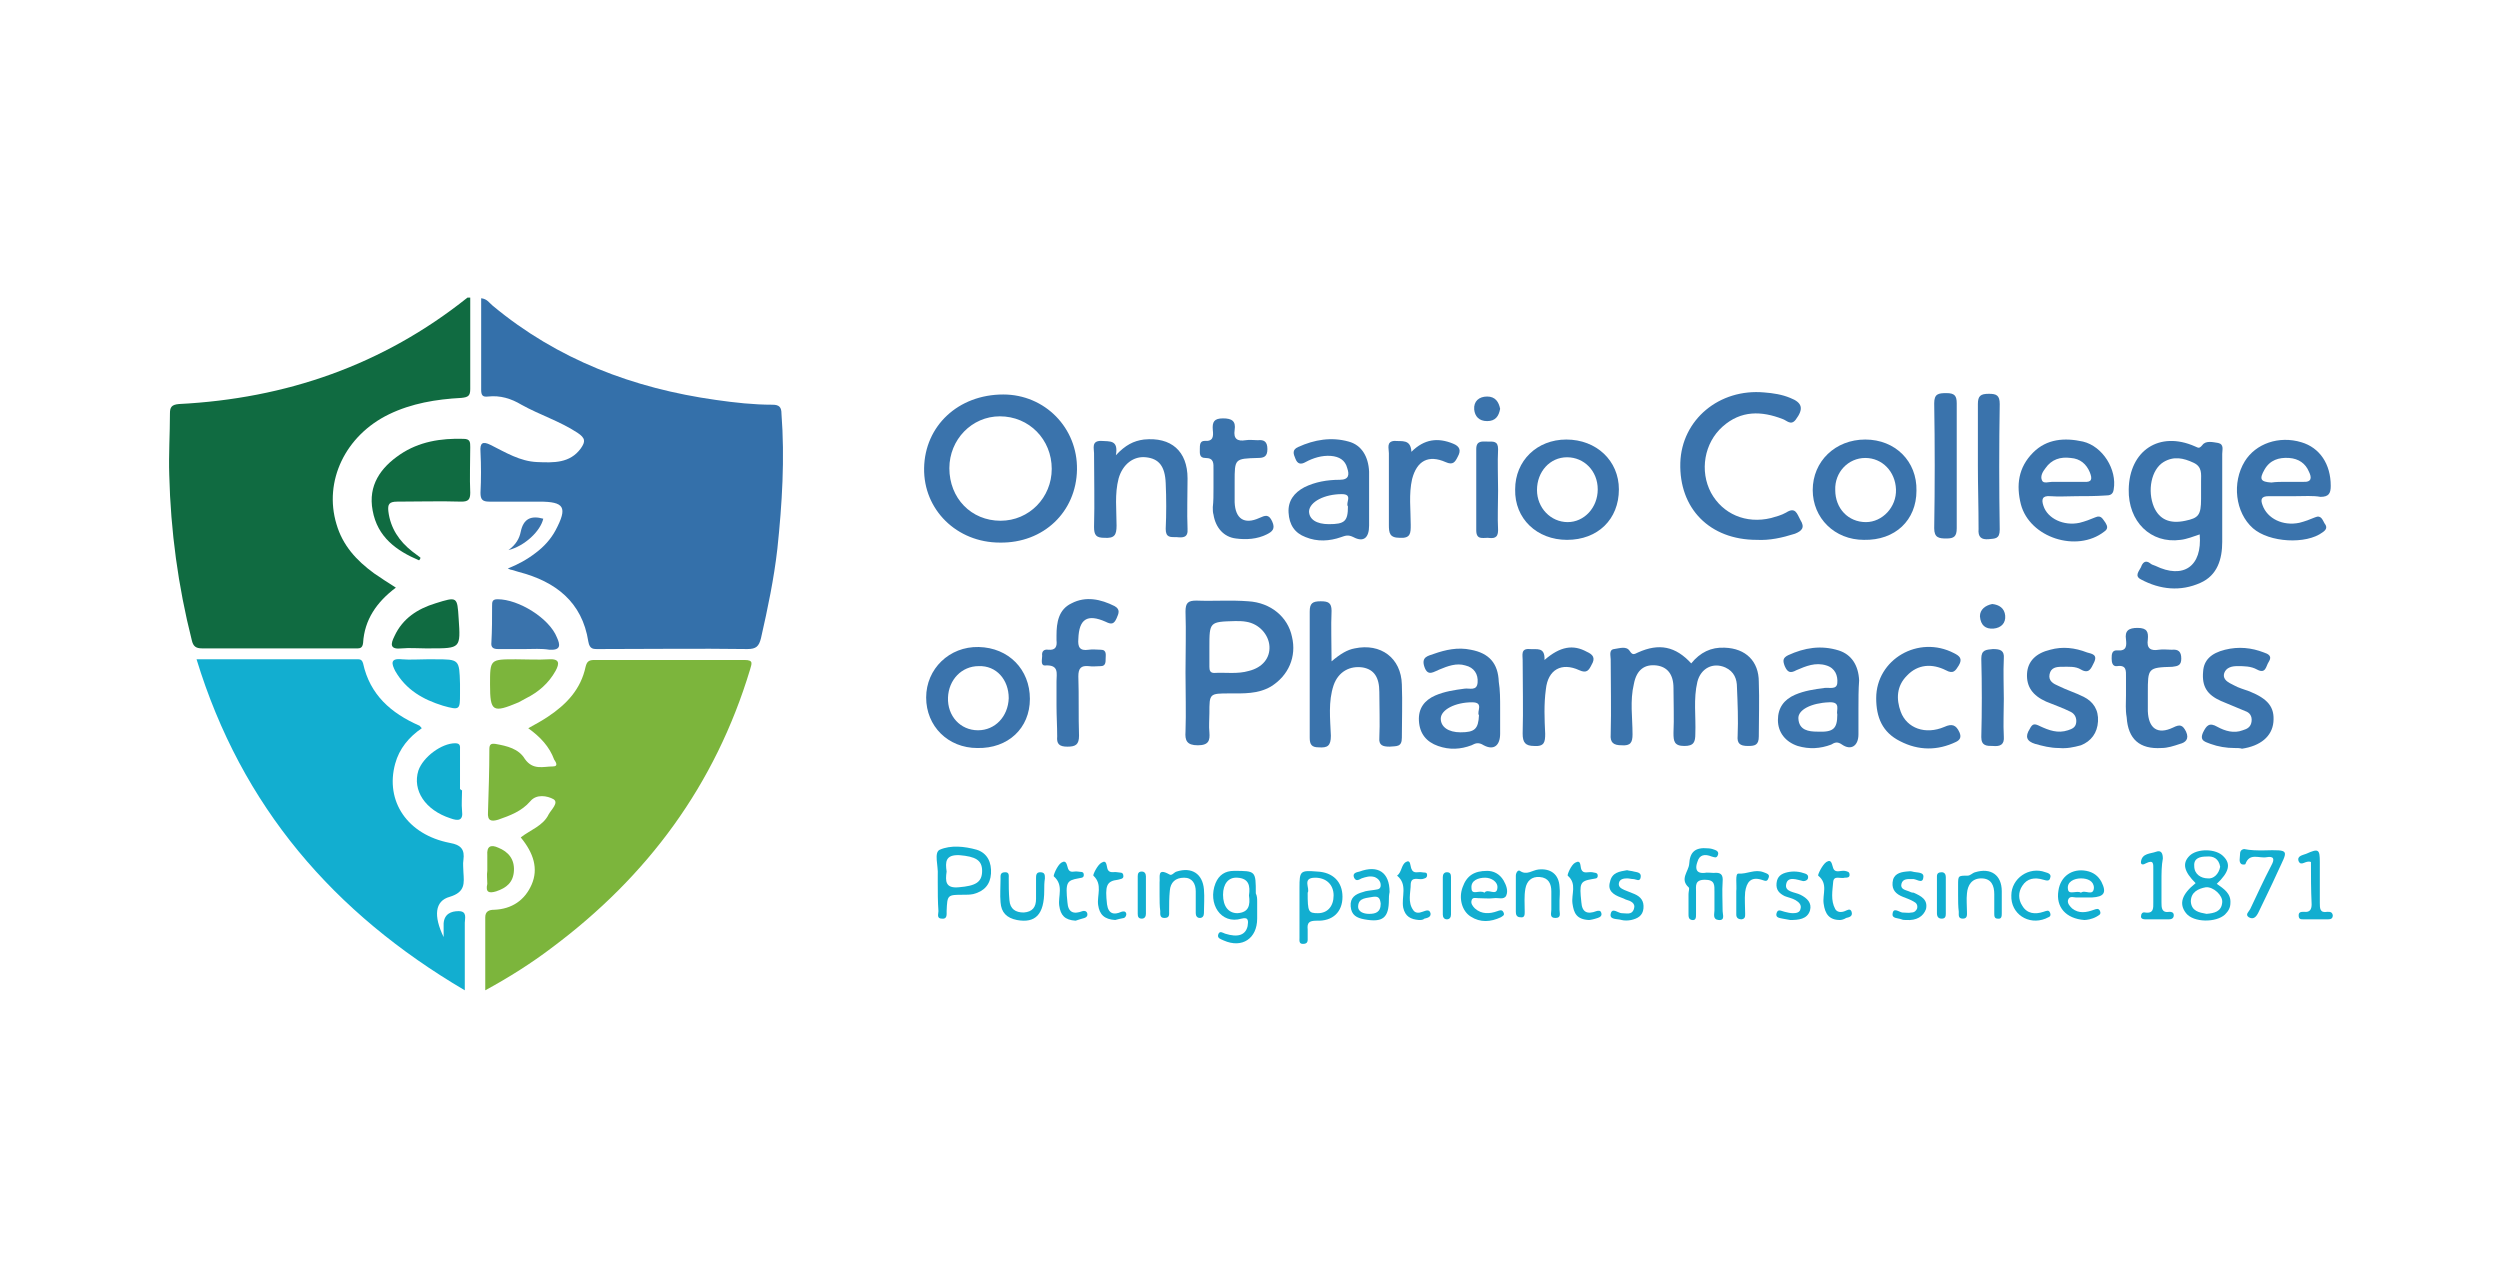 <?xml version="1.0" encoding="utf-8"?>
<!-- Generator: Adobe Illustrator 22.1.0, SVG Export Plug-In . SVG Version: 6.00 Build 0)  -->
<svg version="1.1" id="Layer_1" xmlns="http://www.w3.org/2000/svg" xmlns:xlink="http://www.w3.org/1999/xlink" x="0px" y="0px"
	 viewBox="0 0 366.3 188.7" style="enable-background:new 0 0 366.3 188.7;" xml:space="preserve">
<style type="text/css">
	.st0{fill:#3470AA;}
	.st1{fill:#106B41;}
	.st2{fill:#7CB53C;}
	.st3{fill:#12AED0;}
	.st4{fill:#3A73AC;}
</style>
<g>
	<path class="st0" d="M74.4,83.3c1.5-0.6,2.8-1.3,4.1-2.3c1.2-0.9,2.2-2,2.9-3.3c1.8-3.4,1.3-4.2-2.4-4.2c-2.4,0-4.9,0-7.3,0
		c-1,0-1.3-0.3-1.3-1.3c0.1-2,0.1-4,0-6c-0.1-1.3,0.3-1.6,1.5-1c2.2,1.1,4.3,2.4,6.8,2.5c2.4,0.1,4.8,0.2,6.4-2
		c0.7-1,0.7-1.5-0.5-2.3c-2.6-1.7-5.5-2.6-8.2-4.1c-1.5-0.9-3.1-1.4-4.9-1.2c-0.8,0.1-1-0.2-1-1c0-4.4,0-8.8,0-13.4
		c0.9,0.1,1.2,0.7,1.7,1.1c9.5,7.9,20.6,12.1,32.7,13.8c2.8,0.4,5.5,0.7,8.3,0.7c1,0,1.3,0.4,1.3,1.3c0.5,6.6,0.1,13.2-0.6,19.8
		c-0.5,4.4-1.4,8.7-2.4,13.1c-0.3,1.2-0.7,1.6-2,1.6c-7.2-0.1-14.4,0-21.7,0c-0.8,0-1.4,0.1-1.6-1.1c-0.9-5.8-4.8-8.8-10.2-10.2
		c-0.3-0.1-0.7-0.2-1-0.3C74.8,83.5,74.7,83.4,74.4,83.3z"/>
	<path class="st1" d="M68.9,43.6c0,4.6,0,9,0,13.4c0,1-0.3,1.2-1.3,1.3c-3.7,0.2-7.3,0.8-10.6,2.4c-6.4,3.1-9.6,9.8-7.7,16.1
		c0.9,3.1,2.9,5.3,5.5,7.2c1,0.7,2.1,1.4,3.2,2.1c-2.8,2.1-4.6,4.7-4.8,8.1c-0.1,0.9-0.6,0.8-1.2,0.8c-7.5,0-14.9,0-22.4,0
		c-0.9,0-1.3-0.3-1.5-1.2c-2-7.9-3.1-16-3.3-24.2c-0.1-3,0.1-6,0.1-9c0-0.9,0.2-1.3,1.3-1.4c15.7-0.8,29.9-5.7,42.3-15.6
		C68.5,43.6,68.6,43.6,68.9,43.6z"/>
	<path class="st2" d="M71.1,145.1c0-3.7,0-7.2,0-10.7c0-0.9,0.6-1.1,1.3-1.1c2.6-0.1,4.5-1.4,5.5-3.7c1-2.3,0.3-4.6-1.6-6.9
		c1.4-1.1,3.3-1.7,4.1-3.4c0.4-0.7,1.5-1.7,0.7-2.2c-0.9-0.5-2.5-0.8-3.4,0.3c-1.3,1.5-3,2.1-4.7,2.7c-1,0.3-1.6,0.2-1.5-1.1
		c0.1-3.1,0.2-6.1,0.2-9.2c0-0.7,0.2-0.9,0.9-0.8c1.7,0.3,3.4,0.7,4.3,2.2c1.2,1.7,2.7,1.1,4.1,1.1c0.9,0,0.4-0.7,0.2-1
		c-0.7-1.9-2-3.3-3.8-4.6c1.1-0.6,2-1.1,2.9-1.7c2.7-1.8,4.8-4,5.5-7.3c0.2-0.8,0.5-1,1.3-1c7.3,0,14.7,0,22,0c1.4,0,1,0.6,0.8,1.4
		c-5.1,16.9-15,30.3-29.1,40.8C77.9,141.1,74.6,143.2,71.1,145.1z"/>
	<path class="st3" d="M28.8,96.6c7.9,0,15.6,0,23.3,0c0.5,0,0.9-0.1,1.1,0.6c1,4.6,4.1,7.3,8.2,9.1c0.1,0,0.2,0.2,0.4,0.4
		c-1.9,1.3-3.3,3-3.9,5.2c-1.5,5.5,1.8,10.4,8,11.6c1.7,0.3,2.2,1,2,2.5c-0.1,0.6,0,1.2,0,1.8c0.1,1.6,0.3,2.9-2,3.6
		c-2.2,0.6-2.4,2.8-0.9,5.9c0-0.9,0-1.5,0-2c0.1-1.4,1.1-1.8,2.2-1.8c1.3,0,0.9,1.1,0.9,1.7c0,3.2,0,6.4,0,9.9
		C48.9,133.8,35.4,118.2,28.8,96.6z"/>
	<path class="st4" d="M146.5,79.5c-6.3,0-11.2-4.8-11.1-10.9c0.1-6.2,5-10.8,11.6-10.8c6.1,0,10.9,4.9,10.8,11
		C157.7,75,152.9,79.6,146.5,79.5z M139.1,68.6c0,4.4,3.2,7.7,7.5,7.7c4.2,0,7.5-3.4,7.5-7.6c0-4.3-3.3-7.7-7.6-7.7
		C142.4,61,139.1,64.4,139.1,68.6z"/>
	<path class="st4" d="M247.8,97.2c1.3-1.6,2.9-2.4,4.9-2.3c3.1,0.1,5,2,5,5c0.1,2.7,0,5.3,0,8c0,1.3-0.6,1.4-1.6,1.4
		c-1.2,0-1.6-0.4-1.5-1.5c0.1-2.4,0-4.7-0.1-7.1c0-1.2-0.4-2.3-1.7-2.9c-1.8-0.8-3.6,0.1-4.1,2.1c-0.6,2.5-0.2,5.1-0.3,7.6
		c0,1.2-0.2,1.8-1.6,1.8c-1.5,0-1.6-0.7-1.6-1.9c0.1-2.2,0-4.4,0-6.6c0-2-0.9-3.1-2.5-3.3c-1.7-0.2-2.9,0.6-3.3,2.7
		c-0.6,2.5-0.2,4.9-0.2,7.4c0,1.2-0.3,1.7-1.6,1.6c-1.2,0-1.7-0.4-1.6-1.6c0.1-3.7,0-7.3,0-11c0-0.5-0.3-1.4,0.5-1.5
		c0.8-0.1,1.8-0.5,2.3,0.3c0.4,0.6,0.6,0.5,1.2,0.2C243.1,94.2,245.5,94.7,247.8,97.2z"/>
	<path class="st4" d="M173.7,98.5c0-3,0.1-5.9,0-8.9c0-1.3,0.4-1.6,1.6-1.6c2.5,0.1,5.1-0.1,7.6,0.1c3.3,0.2,5.8,2.3,6.4,5.2
		c0.7,2.9-0.5,5.7-3.1,7.3c-1.9,1.1-4,1-6,1c-3,0-3,0-3,2.9c0,0.9-0.1,1.9,0,2.8c0.1,1.2-0.1,1.9-1.7,1.9c-1.6,0-1.9-0.7-1.8-2
		C173.8,104.4,173.7,101.5,173.7,98.5z M177.2,94.9c0,0.9,0,1.9,0,2.8c0,0.5,0.1,0.9,0.7,0.9c1.7-0.1,3.4,0.2,5.1-0.3
		c2-0.5,3.1-1.9,3-3.6c-0.1-1.7-1.5-3.3-3.4-3.6c-0.5-0.1-1.1-0.1-1.6-0.1C177.2,91.1,177.2,91.1,177.2,94.9z"/>
	<path class="st4" d="M322.3,78.3c-0.9,0.3-1.9,0.7-2.8,0.8c-4.4,0.6-7.7-2.7-7.6-7.4c0.1-5.7,4.5-8.6,9.7-6.3
		c0.5,0.2,0.6,0.4,1.1-0.2c0.5-0.7,1.6-0.4,2.3-0.3c0.9,0.2,0.6,1,0.6,1.6c0,4.3,0,8.6,0,12.9c0,2.5-0.7,4.9-3.2,6
		c-2.9,1.3-5.9,1-8.7-0.5c-1-0.5-0.3-1.2,0-1.8c0.2-0.6,0.6-1.1,1.3-0.6c0.2,0.2,0.5,0.3,0.8,0.4C319.9,84.9,322.7,83,322.3,78.3z
		 M322.5,71.9c0-0.5,0-0.9,0-1.4c0-1,0.2-2.1-1.1-2.7c-1.5-0.7-2.9-1-4.4-0.1c-1.8,1.1-2.4,4.2-1.4,6.6c0.8,1.8,2.3,2.5,4.6,2
		c1.9-0.4,2.3-0.8,2.3-3.2C322.5,72.7,322.5,72.3,322.5,71.9z"/>
	<path class="st4" d="M257.4,79.1c-6.9,0-11.4-4.6-11.2-11.3c0.2-6.3,5.7-10.9,12.3-10.3c1.3,0.1,2.6,0.3,3.8,0.8
		c1.8,0.7,2,1.6,0.8,3.2c-0.7,0.9-1.3,0.1-1.9-0.1c-3.1-1.2-6.1-1.3-8.8,1.1c-2.7,2.4-3.4,6.5-1.7,9.7c1.7,3.1,5.1,4.6,8.8,3.7
		c0.7-0.2,1.5-0.4,2.2-0.8c1.4-0.9,1.6,0.2,2.1,1.1c0.7,1.1,0.2,1.6-0.8,2C261.1,78.8,259.3,79.2,257.4,79.1z"/>
	<path class="st4" d="M195.1,96.9c1.3-1.1,2.3-1.7,3.4-1.9c3.8-0.8,6.8,1.4,6.9,5.3c0.1,2.6,0,5.2,0,7.8c0,1.4-0.8,1.2-1.8,1.3
		c-1,0-1.6-0.2-1.5-1.3c0.1-2.2,0-4.5,0-6.7c0-2.2-0.8-3.3-2.4-3.6c-1.9-0.3-3.6,0.6-4.3,2.6c-0.8,2.4-0.5,4.9-0.4,7.4
		c0,1.5-0.5,1.8-1.8,1.7c-1,0-1.3-0.4-1.3-1.4c0-6.2,0-12.3,0-18.5c0-1.2,0.4-1.5,1.6-1.5c1.1,0,1.6,0.2,1.6,1.4
		C195,91.8,195.1,94.1,195.1,96.9z"/>
	<path class="st1" d="M61.4,82.1c-3.3-1.4-6.1-3.4-6.8-7.3c-0.7-3.7,1.2-6.3,4-8.2c2.8-1.9,6-2.4,9.3-2.3c1,0,1,0.5,1,1.2
		c0,2.2-0.1,4.5,0,6.7c0,1-0.3,1.3-1.3,1.3c-3.1-0.1-6.3,0-9.4,0c-1.2,0-1.4,0.4-1.3,1.4c0.3,2.5,1.6,4.4,3.5,5.9
		c0.4,0.3,0.8,0.6,1.2,0.9C61.6,81.9,61.5,82,61.4,82.1z"/>
	<path class="st4" d="M336.3,72.7c-1.3,0-2.6,0-3.9,0c-1.1,0-1.2,0.5-0.9,1.3c0.7,2,3,3.1,5.4,2.6c0.8-0.2,1.6-0.5,2.3-0.8
		c0.9-0.4,1.1,0.4,1.4,0.9c0.4,0.5,0.3,0.9-0.3,1.3c-2.4,1.8-7.8,1.5-10.2-0.6c-2.6-2.3-3.1-6.7-1.2-9.8c1.6-2.6,5-3.8,8.3-2.8
		c2.7,0.8,4.3,3.2,4.3,6.4c0,1.1-0.3,1.6-1.5,1.6C338.9,72.6,337.6,72.7,336.3,72.7z M334.9,70.6c0.8,0,1.6,0,2.5,0
		c1.4,0.1,1.3-0.7,0.9-1.5c-0.5-1.2-1.5-1.9-2.9-2c-1.5-0.1-2.8,0.3-3.6,1.7c-0.8,1.4-0.6,1.8,1,1.9
		C333.5,70.6,334.2,70.6,334.9,70.6z"/>
	<path class="st4" d="M304.3,72.7c-1.3,0-2.6,0.1-3.9,0c-1.2-0.1-1.3,0.5-1,1.4c0.6,1.9,3,3,5.3,2.5c0.8-0.2,1.6-0.5,2.3-0.8
		c0.9-0.4,1.1,0.3,1.5,0.8c0.3,0.5,0.4,0.9-0.2,1.3c-4,3.1-10.9,0.9-12.2-4c-0.7-2.8-0.4-5.4,1.8-7.6c2-2,4.6-2.2,7.3-1.6
		c2.9,0.7,5,4.1,4.5,7c-0.1,0.8-0.6,0.9-1.2,0.9C307,72.7,305.6,72.7,304.3,72.7z M302.7,70.6c0.9,0,1.8,0,2.6,0
		c1.2,0.1,1.3-0.4,0.9-1.4c-0.5-1.2-1.4-2-2.8-2.1c-1.5-0.2-2.8,0.2-3.7,1.5c-0.4,0.5-0.8,1.2-0.5,1.8c0.2,0.5,1,0.2,1.5,0.2
		C301.4,70.6,302,70.6,302.7,70.6z"/>
	<path class="st4" d="M150.9,102.4c0,4.3-3.2,7.3-7.7,7.2c-4.3,0-7.5-3.2-7.5-7.4c0-4.2,3.4-7.5,7.7-7.4
		C147.8,94.9,150.9,98.1,150.9,102.4z M147.8,102.3c0-2.7-1.8-4.8-4.4-4.7c-2.5,0-4.4,2-4.5,4.6c-0.1,2.7,1.8,4.8,4.4,4.8
		C145.8,107,147.7,105,147.8,102.3z"/>
	<path class="st4" d="M229.6,79.1c-4.4,0-7.7-3.1-7.6-7.4c0-4.2,3.2-7.3,7.5-7.3c4.4,0,7.7,3.1,7.7,7.3
		C237.2,76.1,234.1,79.1,229.6,79.1z M234.1,71.7c0-2.7-2-4.7-4.5-4.7c-2.5,0-4.4,2.1-4.4,4.8c0,2.6,2,4.7,4.5,4.7
		C232.1,76.5,234.1,74.4,234.1,71.7z"/>
	<path class="st4" d="M273.1,79.1c-4.3,0-7.5-3.2-7.5-7.3c0-4.2,3.3-7.4,7.7-7.4c4.4,0,7.6,3.2,7.5,7.5
		C280.8,76.2,277.7,79.2,273.1,79.1z M273.3,67.1c-2.5,0-4.5,2.1-4.4,4.7c0,2.7,1.9,4.7,4.5,4.7c2.4,0,4.5-2.2,4.4-4.8
		C277.7,69.1,275.8,67.1,273.3,67.1z"/>
	<path class="st4" d="M272.3,103.9c0,1.2,0,2.5,0,3.7c0,1.7-1.1,2.4-2.4,1.5c-0.7-0.5-1.1-0.3-1.6,0c-1.6,0.6-3.2,0.7-4.9,0.2
		c-1.8-0.6-2.9-2-2.9-3.8c0-1.8,0.9-3,2.5-3.7c1.4-0.6,2.8-0.8,4.3-1c0.7-0.1,1.8,0.3,1.9-0.7c0.1-1.1-0.3-2.2-1.6-2.6
		c-1.6-0.5-3,0.1-4.4,0.7c-0.9,0.5-1.3,0.3-1.7-0.6c-0.3-0.8-0.3-1.2,0.5-1.6c2.4-1.1,4.8-1.5,7.4-0.7c1.9,0.6,2.9,2.2,3,4.4
		C272.3,101,272.3,102.5,272.3,103.9z M269.2,104.7c-0.2-0.6,0.6-1.9-1.2-1.8c-2.6,0.1-4.6,1.1-4.5,2.4c0.1,1.7,1.5,1.9,2.8,1.9
		C268.6,107.3,269.2,106.8,269.2,104.7z"/>
	<path class="st4" d="M219.8,103.8c0,1.2,0,2.5,0,3.7c0,1.7-0.9,2.5-2.4,1.7c-0.8-0.5-1.2-0.3-1.8,0c-1.6,0.6-3.2,0.7-4.9,0.1
		c-1.7-0.6-2.7-1.8-2.8-3.7c-0.1-1.8,0.8-3,2.4-3.7c1.4-0.6,2.8-0.8,4.3-1c0.7-0.1,1.8,0.4,1.9-0.9c0.1-1.2-0.5-2.2-1.8-2.5
		c-1.3-0.4-2.6,0.1-3.8,0.6c-0.8,0.3-1.7,1.1-2.2-0.4c-0.5-1.5,0.6-1.6,1.4-1.9c1.7-0.6,3.5-1,5.4-0.6c2.7,0.5,4,2,4.1,4.7
		C219.8,101.1,219.8,102.4,219.8,103.8C219.8,103.8,219.8,103.8,219.8,103.8z M216.7,104.8c-0.4-0.5,0.8-1.9-1-1.9
		c-2.5,0-4.6,1.1-4.6,2.4c0,1.2,1.1,2,2.9,2C216.1,107.3,216.6,106.8,216.7,104.8z"/>
	<path class="st4" d="M163.5,66.7c1.4-1.5,2.6-2.1,4.1-2.3c4-0.4,6.4,1.7,6.4,5.7c0,2.5-0.1,5,0,7.4c0.1,1.3-0.7,1.3-1.6,1.2
		c-0.9,0-1.6,0.1-1.6-1.2c0.1-2.2,0.1-4.5,0-6.7c-0.1-2.5-1-3.6-2.9-3.8c-1.8-0.2-3.4,1-4,3.1c-0.6,2.3-0.3,4.6-0.3,6.9
		c0,1.4-0.3,1.9-1.8,1.8c-1.2,0-1.5-0.4-1.5-1.6c0.1-3.6,0-7.2,0-10.8c0-0.7-0.4-1.8,1-1.8C162.6,64.7,163.9,64.4,163.5,66.7z"/>
	<path class="st4" d="M200.6,73.5c0,1.2,0,2.4,0,3.5c0,1.8-0.8,2.5-2.3,1.7c-0.8-0.4-1.2-0.2-1.8,0c-1.7,0.6-3.5,0.7-5.2,0
		c-1.6-0.6-2.4-1.8-2.5-3.6c-0.1-1.7,0.8-2.9,2.3-3.7c1.6-0.8,3.4-1.1,5.2-1.1c1.4,0,1.4-0.8,1.1-1.7c-0.3-1.2-1.2-1.7-2.4-1.8
		c-1.3-0.1-2.6,0.3-3.7,0.9c-0.7,0.4-1.2,0.3-1.5-0.5c-0.3-0.7-0.5-1.3,0.4-1.7c2.4-1.1,4.9-1.5,7.4-0.8c1.9,0.5,2.9,2.2,3,4.4
		C200.6,70.6,200.6,72,200.6,73.5z M197.5,74.2c-0.4-0.5,0.8-1.8-0.9-1.8c-2.5,0-4.7,1.1-4.8,2.5c0,1.2,1.1,1.9,2.9,1.9
		C197,76.8,197.5,76.4,197.5,74.2z"/>
	<path class="st4" d="M154.8,103.4c0-1.2,0-2.4,0-3.6c0-1.1,0.4-2.4-1.6-2.3c-0.8,0.1-0.5-0.9-0.5-1.4c-0.1-0.7,0.3-1,0.9-0.9
		c1.1,0.1,1.3-0.5,1.2-1.4c0-0.2,0-0.5,0-0.7c0-1.9,0.3-3.8,2.2-4.7c2.1-1.1,4.3-0.6,6.3,0.4c0.9,0.5,0.6,1.1,0.3,1.8
		c-0.4,0.9-0.8,0.9-1.6,0.5c-2.7-1.2-3.9-0.4-4,2.5c-0.1,1.2,0.2,1.8,1.5,1.6c0.6-0.1,1.2,0,1.8,0c0.9,0,0.7,0.8,0.7,1.3
		c0,0.5,0,1.1-0.7,1.1c-0.6,0-1.2,0.1-1.8,0c-1.1-0.1-1.5,0.3-1.5,1.5c0.1,2.9,0,5.8,0.1,8.7c0,1.3-0.5,1.6-1.7,1.6
		c-1.2,0-1.6-0.4-1.5-1.5C154.9,106.4,154.8,104.9,154.8,103.4z"/>
	<path class="st4" d="M301.7,109.6c-1.3,0-2.4-0.3-3.5-0.6c-1.3-0.4-1.5-1.1-0.8-2.2c0.4-0.8,0.7-0.8,1.5-0.4
		c1.3,0.6,2.6,1.1,4.1,0.6c0.6-0.2,1.1-0.4,1.2-1.1c0.1-0.7-0.2-1.3-0.8-1.6c-1.2-0.6-2.4-1-3.6-1.5c-2-0.9-2.9-2.2-2.8-4.1
		c0.1-1.8,1.3-3,3.4-3.5c1.8-0.5,3.6-0.3,5.4,0.4c0.7,0.2,1.6,0.3,1,1.5c-0.4,0.8-0.7,1.7-1.9,1c-0.8-0.5-1.8-0.4-2.8-0.4
		c-0.8,0-1.6,0.1-1.8,1.1c-0.2,1,0.6,1.4,1.3,1.7c1.2,0.6,2.5,1,3.7,1.6c1.4,0.7,2.2,1.9,2.1,3.6c-0.1,1.7-1,2.9-2.5,3.5
		C303.8,109.5,302.8,109.7,301.7,109.6z"/>
	<path class="st4" d="M177.8,71.5c0-0.9,0-1.8,0-2.7c0-0.9,0.1-1.7-1.2-1.7c-0.9,0-0.8-0.7-0.8-1.3c0-0.6,0-1.2,0.7-1.2
		c1.3,0.1,1.3-0.7,1.2-1.6c-0.1-1.2,0.2-1.7,1.5-1.7c1.3,0,1.9,0.4,1.7,1.7c-0.2,1.3,0.4,1.7,1.6,1.5c0.6-0.1,1.2,0,1.8,0
		c0.9-0.1,1.4,0.2,1.4,1.3c0,1.1-0.5,1.3-1.4,1.3c-3.4,0.1-3.4,0.1-3.4,3.5c0,1,0,2,0,3c0.1,2.4,1.4,3.3,3.6,2.3
		c0.9-0.4,1.4-0.6,1.9,0.5c0.5,1.1,0,1.5-0.8,1.9c-1.4,0.7-3,0.8-4.5,0.6c-1.8-0.2-3-1.6-3.3-3.5c-0.1-0.3-0.1-0.7-0.1-1.1
		C177.8,73.5,177.8,72.5,177.8,71.5C177.8,71.5,177.8,71.5,177.8,71.5z"/>
	<path class="st4" d="M327.4,109.6c-1.2,0-2.4-0.2-3.5-0.6c-0.7-0.3-1.7-0.4-1.1-1.7c0.5-1,0.9-1.5,2.1-0.8c1.1,0.6,2.4,1,3.7,0.5
		c0.7-0.2,1.2-0.5,1.3-1.3c0.1-0.8-0.3-1.3-0.9-1.5c-1.2-0.5-2.4-1-3.6-1.5c-2-0.9-2.8-2.1-2.6-4.3c0.1-1.7,1.2-2.7,3.2-3.2
		c2-0.5,3.9-0.3,5.7,0.4c0.6,0.2,1.3,0.5,0.7,1.4c-0.4,0.6-0.4,1.8-1.7,1.1c-0.9-0.5-1.9-0.5-2.9-0.5c-0.8,0-1.6,0.2-1.9,1
		c-0.3,1,0.6,1.4,1.4,1.8c0.7,0.4,1.5,0.6,2.3,0.9c2.7,1.1,3.7,2.3,3.5,4.5c-0.2,2.1-1.9,3.5-4.6,3.9
		C328.2,109.6,327.8,109.6,327.4,109.6z"/>
	<path class="st4" d="M311.5,101.9c0-0.9,0-1.8,0-2.7c0-0.9,0.1-1.8-1.3-1.6c-0.7,0.1-0.8-0.6-0.8-1.1c0-0.6,0-1.3,0.9-1.2
		c1.3,0.1,1.3-0.7,1.2-1.6c-0.2-1.3,0.4-1.7,1.7-1.7c1.4,0,1.6,0.6,1.5,1.7c-0.2,1.3,0.4,1.7,1.6,1.5c0.6-0.1,1.3,0,1.9,0
		c1-0.1,1.4,0.3,1.4,1.3c0,1-0.5,1.1-1.3,1.2c-3.6,0.1-3.6,0.2-3.6,3.8c0,0.9,0,1.8,0,2.7c0.1,2.5,1.4,3.5,3.7,2.4
		c1-0.5,1.4-0.4,1.9,0.6c0.5,1.1-0.1,1.6-0.9,1.8c-0.9,0.3-1.8,0.6-2.7,0.6c-3.2,0.2-4.9-1.3-5.1-4.5
		C311.4,104,311.5,103,311.5,101.9z"/>
	<path class="st4" d="M274.9,102.3c0-5.7,6.2-9.3,11.4-6.6c0.8,0.4,1.3,0.8,0.7,1.8c-0.5,0.8-0.8,1.3-1.9,0.7c-2-1-4.1-0.9-5.7,0.8
		c-1.5,1.5-1.6,3.4-0.9,5.3c0.9,2.4,3.6,3.4,6.4,2.2c1.1-0.5,1.7-0.3,2.2,0.8c0.3,0.7,0.1,1.1-0.5,1.4c-2.7,1.3-5.5,1.3-8.2-0.1
		C275.8,107.3,274.9,105.1,274.9,102.3z"/>
	<path class="st4" d="M286.7,68.2c0,3.1,0,6.1,0,9.2c0,1.2-0.4,1.5-1.5,1.5c-1.1,0-1.8-0.1-1.8-1.5c0.1-6.1,0.1-12.2,0-18.3
		c0-1.4,0.6-1.5,1.8-1.5c1.2,0,1.5,0.4,1.5,1.5C286.7,62.1,286.7,65.1,286.7,68.2z"/>
	<path class="st4" d="M226.3,96.7c2.3-2,4.2-2.3,6.2-1.2c0.9,0.4,1.3,0.9,0.7,1.9c-0.4,0.8-0.7,1.3-1.8,0.8
		c-2.6-1.2-4.6-0.1-4.9,2.8c-0.3,2.2-0.2,4.4-0.1,6.5c0,1.2-0.1,1.9-1.6,1.8c-1.3,0-1.7-0.5-1.7-1.8c0.1-3.6,0-7.2,0-10.8
		c0-0.7-0.3-1.7,1-1.6C225.1,95.2,226.4,94.7,226.3,96.7z"/>
	<path class="st4" d="M289.8,68.2c0-3,0-6,0-9c0-1.2,0.4-1.5,1.6-1.5c1.1,0,1.6,0.2,1.6,1.5c-0.1,6.1-0.1,12.3,0,18.4
		c0,1.4-0.7,1.3-1.6,1.4c-1.1,0.1-1.6-0.3-1.5-1.5C289.9,74.3,289.8,71.2,289.8,68.2z"/>
	<path class="st4" d="M206.8,66.2c1.9-1.9,3.9-2.1,6.1-1.2c1,0.4,1.2,1,0.7,1.9c-0.4,0.8-0.7,1.3-1.8,0.8c-2.5-1.1-4.2-0.2-4.9,2.5
		c-0.5,2.2-0.2,4.5-0.2,6.7c0,1.2,0,2-1.6,1.9c-1.5,0-1.6-0.7-1.6-1.9c0-3.5,0-7,0-10.5c0-0.7-0.4-1.7,0.8-1.8
		C205.4,64.7,206.7,64.3,206.8,66.2z"/>
	<path class="st3" d="M67.7,115.8c0,1-0.1,2,0,3c0.2,1.5-0.6,1.5-1.7,1.1c-3.7-1.2-5.6-4.1-4.7-7c0.7-2,3.4-4,5.4-4
		c0.8,0,0.7,0.5,0.7,0.9c0,1.9,0,3.9,0,5.8C67.6,115.8,67.7,115.8,67.7,115.8z"/>
	<path class="st1" d="M62.3,95c-1.1,0-2.3-0.1-3.4,0c-1.8,0.2-1.7-0.6-1.1-1.8c1.2-2.6,3.4-4,6-4.8c3.2-1,3.2-1,3.4,2.2
		C67.5,95,67.5,95,63,95C62.8,95,62.5,95,62.3,95z"/>
	<path class="st4" d="M76.9,95.1c-1.3,0-2.6,0-3.9,0c-0.7,0-1.1-0.2-1-1c0.1-1.8,0.1-3.5,0.1-5.3c0-0.6,0-1,0.8-1
		c3.1,0,7.6,2.8,8.7,5.6c0.5,1.1,0.6,1.9-1.1,1.8C79.3,95,78.1,95.1,76.9,95.1z"/>
	<path class="st2" d="M71.8,100.3c0-3.7,0-3.7,3.8-3.7c1.6,0,3.2,0.1,4.8,0c1.6-0.1,1.6,0.6,1,1.7c-1,1.8-2.5,3.1-4.3,4
		c-0.4,0.2-0.7,0.4-1.1,0.6C72.2,104.5,71.8,104.3,71.8,100.3z"/>
	<path class="st3" d="M62.5,96.6c0.4,0,0.8,0,1.2,0c3.6,0,3.6,0,3.7,3.6c0,0.5,0,0.9,0,1.4c0,2.4,0,2.5-2.5,1.8
		c-2.9-0.9-5.4-2.3-7-5.1c-0.5-1-0.8-1.9,1-1.7C60.1,96.7,61.3,96.6,62.5,96.6z"/>
	<path class="st4" d="M293.6,102.4c0,1.8-0.1,3.7,0,5.5c0.1,1.2-0.5,1.5-1.6,1.4c-0.9,0-1.7,0-1.7-1.3c0.1-3.8,0.1-7.7,0-11.5
		c0-1.3,0.7-1.3,1.7-1.4c1.1,0,1.7,0.2,1.6,1.4C293.5,98.5,293.6,100.5,293.6,102.4z"/>
	<path class="st4" d="M219.5,71.9c0,1.9-0.1,3.9,0,5.8c0,1.2-0.7,1.2-1.5,1.1c-0.8,0-1.7,0.3-1.7-1.1c0-4,0-7.9,0-11.9
		c0-1.3,0.9-1.1,1.7-1.1c0.8,0,1.5-0.1,1.5,1.1C219.4,67.8,219.5,69.8,219.5,71.9z"/>
	<path class="st3" d="M184.2,132.1c0,0.8,0,1.7,0,2.5c0,2.9-2.2,4.4-4.9,3.2c-0.4-0.2-1-0.3-0.8-0.9c0.2-0.6,0.7-0.2,1-0.1
		c1.9,0.6,3,0.2,3.3-1.1c0.1-0.7,0.2-1.4-0.9-1.1c-3,0.9-5-2.2-3.8-5.2c0.5-1.2,1.4-1.8,2.7-1.8c3.2,0,3.2,0,3.2,3.3
		C184.2,131.3,184.2,131.7,184.2,132.1z M183,131.2c0.2-1.4,0-2.5-1.7-2.6c-1.3-0.1-2.1,0.9-2.1,2.5c0,1.7,0.8,2.7,2.1,2.7
		C183,133.7,183.2,132.6,183,131.2z"/>
	<path class="st3" d="M321.7,129.4c-1.7-1.7-2-2.9-0.9-4c1.1-1.1,3.9-1.1,5,0.1c1.1,1.1,0.8,2.3-1,4c1,0.7,2.1,1.4,2,2.8
		c0,0.7-0.3,1.2-0.8,1.7c-1.3,1.2-4.6,1.2-5.7-0.2C319.2,132.4,319.7,131,321.7,129.4z M323.3,133.9c1.1-0.1,2.2-0.3,2.3-1.7
		c0.1-1-1.3-2.3-2.4-2.2c-1.1,0.2-2.2,0.7-2.2,2.1C321.1,133.5,322.2,133.7,323.3,133.9z M325.3,127c-0.2-1.2-1-1.6-2-1.5
		c-0.9,0-1.9,0.2-1.8,1.4c0,1.2,1,1.8,2,1.8C324.3,128.8,325.1,128.1,325.3,127z"/>
	<path class="st3" d="M137.4,129.3c0-0.4,0-0.7,0-1.1c0.1-1.3-0.6-3.3,0.3-3.7c1.6-0.7,3.6-0.5,5.4,0c1.6,0.5,2.2,1.9,2.1,3.5
		c-0.1,1.6-1,2.6-2.6,3c-0.5,0.1-0.9,0.1-1.4,0.1c-2.4,0-2.4,0-2.5,2.4c0,0.5,0.1,1.2-0.7,1.1c-0.8,0-0.5-0.7-0.5-1.1
		C137.4,132.1,137.4,130.7,137.4,129.3z M138.7,127.7c-0.2,1.4-0.2,2.5,1.8,2.3c2.4-0.2,3.4-0.7,3.4-2.4c0-1.6-1-2.1-3.3-2.3
		C138.5,125.2,138.5,126.3,138.7,127.7z"/>
	<path class="st3" d="M190.4,132.9c0-0.9,0-1.9,0-2.8c0-2.5,0.1-2.6,2.6-2.4c2.3,0.1,3.7,1.5,3.7,3.7c0,2.2-1.4,3.6-3.8,3.5
		c-1.1,0-1.4,0.3-1.3,1.3c0,0.4,0,0.7,0,1.1c0,0.5,0.1,1-0.7,1c-0.6,0-0.5-0.5-0.5-0.9c0-0.1,0-0.1,0-0.2
		C190.4,135.6,190.4,134.3,190.4,132.9z M191.6,130.8c0,2.8,0.1,3,1.5,3c1.4,0,2.3-1,2.3-2.6c0-1.6-1.1-2.6-2.7-2.6
		C190.7,128.6,192,130.2,191.6,130.8z"/>
	<path class="st3" d="M250.3,124.3c0,0,0.4,0,0.9,0.2c0.3,0.1,0.7,0.3,0.5,0.8c-0.2,0.5-0.5,0.3-0.9,0.2c-1-0.4-1.8-0.3-2.1,0.8
		c-0.3,0.8-0.3,1.7,1,1.6c0.5-0.1,0.9,0,1.4,0c1-0.1,1.4,0.2,1.3,1.3c-0.1,1.4,0,2.8,0,4.3c0,0.5,0.4,1.4-0.6,1.3
		c-0.9-0.1-0.6-0.9-0.6-1.4c0-0.9,0-1.8,0-2.7c0-1,0.1-1.8-1.4-1.8c-1.5,0-1.3,0.9-1.3,1.7c0,1.1,0,2.2,0,3.4c0,0.4,0,0.9-0.6,0.8
		c-0.5-0.1-0.5-0.5-0.5-0.8c0-1,0-2,0-3c0-0.4,0.2-0.9,0-1c-1.3-1.2,0-2.3,0.1-3.4C247.6,124.9,248.3,124.1,250.3,124.3z"/>
	<path class="st3" d="M305.4,134.8c-2.7-0.2-4.2-1.9-3.8-4.3c0.3-2.1,2-3.3,4.1-2.9c1,0.2,1.7,0.7,2.2,1.6c0.8,1.6,0.4,2.2-1.4,2.3
		c-0.8,0-1.5,0-2.3,0c-0.4,0-1-0.3-1.2,0.4c-0.1,0.5,0.3,0.9,0.6,1.2c1,0.8,2.1,0.6,3.2,0.2c0.3-0.1,0.7-0.3,0.9,0.2
		c0.2,0.5-0.2,0.6-0.5,0.8C306.5,134.7,305.7,134.8,305.4,134.8z M304.9,130.8c0.6-0.5,1.8,0.6,1.9-0.7c0-1-0.9-1.4-1.9-1.4
		c-1,0-2.1,0.5-1.9,1.6C303.1,131.2,304.3,130.4,304.9,130.8z"/>
	<path class="st3" d="M217.9,127.6c0.9,0,1.8,0.4,2.4,1.4c0.4,0.7,0.7,1.5,0.4,2.2c-0.3,0.7-1.2,0.3-1.8,0.4c-0.8,0.1-1.5,0-2.3,0
		c-0.4,0-0.9-0.2-1,0.4c-0.1,0.4,0.2,0.8,0.5,1.1c1,0.9,2.2,0.8,3.3,0.4c0.3-0.1,0.7-0.3,0.9,0.2c0.2,0.4-0.1,0.5-0.4,0.7
		c-1.5,0.7-3,0.8-4.4-0.1c-1.3-0.8-1.8-2.7-1.2-4.3C214.9,128.3,216,127.6,217.9,127.6z M217.5,130.8c0.5-0.7,1.8,0.6,1.9-0.7
		c0.1-0.9-0.9-1.5-1.8-1.5c-1,0-2.1,0.4-2,1.5C215.6,131.3,216.8,130.3,217.5,130.8z"/>
	<path class="st3" d="M228.5,131.9c0,0.5,0,1,0,1.4c0,0.5,0.3,1.2-0.6,1.2c-0.9,0-0.6-0.7-0.6-1.2c0-0.9,0-1.8,0-2.7
		c0-1.1-0.4-2-1.7-2.1c-1.2-0.1-1.9,0.6-2.1,1.7c-0.2,1.1-0.1,2.2-0.1,3.4c0,0.4,0,0.9-0.6,0.8c-0.6,0-0.7-0.4-0.7-0.8
		c0-1.8,0-3.6,0-5.3c0-0.4,0.3-0.9,0.6-0.7c1,0.7,1.8-0.1,2.7-0.2c1.8-0.2,3,0.7,3.1,2.5C228.6,130.8,228.5,131.4,228.5,131.9
		C228.5,131.9,228.5,131.9,228.5,131.9z"/>
	<path class="st3" d="M169.9,131.1c0-0.6,0-1.2,0-1.8c0.1-0.8-0.4-2.2,1.4-1.2c0.4,0.3,0.7-0.3,1.1-0.4c2.2-0.7,3.8,0.3,4,2.6
		c0.1,1.2,0,2.4,0,3.5c0,0.4-0.2,0.7-0.6,0.7c-0.4,0-0.6-0.3-0.6-0.7c0-1.1,0-2.1,0-3.2c0-1.1-0.5-2-1.7-2c-1.3,0-2,0.7-2.1,1.9
		c-0.1,1-0.1,2-0.1,3c0,0.5,0.1,1-0.7,1c-0.7,0-0.6-0.6-0.6-1C169.9,132.8,169.9,131.9,169.9,131.1z"/>
	<path class="st3" d="M153,130.5c0,3.5-1.3,4.8-4,4.3c-1.5-0.3-2.3-1.1-2.4-2.6c-0.1-1.1,0-2.2,0-3.4c0-0.5-0.1-1,0.7-1
		c0.6,0,0.5,0.5,0.5,0.9c0,1.1,0,2.1,0.1,3.2c0.1,1.3,0.9,1.8,2.1,1.8c1.3-0.1,1.8-0.8,1.8-2c0-1,0-2,0-3c0-0.4,0-0.9,0.6-0.9
		c0.7,0,0.7,0.4,0.7,0.9C153,129.3,153,129.9,153,130.5z"/>
	<path class="st3" d="M316.7,129.2c0,1,0,2,0,3c0,0.8,0,1.6,1.2,1.4c0.3,0,0.6,0.1,0.6,0.5c0,0.5-0.4,0.6-0.7,0.6
		c-1.2,0-2.4,0-3.5,0c-0.3,0-0.6-0.1-0.6-0.4c0-0.4,0.2-0.7,0.6-0.6c1.3,0.2,1.2-0.7,1.2-1.5c0-1.6,0-3.2,0-4.8
		c0-0.8,0.1-1.5-1.1-0.9c-0.3,0.2-0.8,0.3-0.7-0.3c0.2-1.2,1.4-1.1,2.2-1.4c0.8-0.3,1,0.3,1,1C316.7,126.8,316.7,128,316.7,129.2z"
		/>
	<path class="st3" d="M338.6,126.3c-0.8-0.3-1.4,0.7-1.8-0.1c-0.3-0.8,0.6-0.9,1.1-1.1c1.8-0.8,2-0.7,2,1.2c0,2,0,4,0,6
		c0,0.8,0,1.5,1.1,1.3c0.4,0,0.7,0,0.8,0.5c0,0.5-0.3,0.6-0.7,0.6c-1.2,0-2.4,0-3.6,0c-0.4,0-0.7,0-0.7-0.6c0-0.5,0.4-0.5,0.8-0.5
		c0.8,0.1,1.1-0.3,1.1-1.1C338.6,130.4,338.6,128.3,338.6,126.3z"/>
	<path class="st3" d="M203.5,131.8c0,2.7-0.9,3.4-3.6,2.9c-1.1-0.2-1.9-0.6-2-1.9c-0.1-1.3,0.7-1.8,1.8-2.1c0.5-0.2,1-0.2,1.6-0.3
		c0.4-0.1,1,0,1-0.7c0-0.6-0.4-1-0.9-1.2c-0.7-0.2-1.3,0-1.9,0.2c-0.4,0.2-0.8,0.5-1.1-0.1c-0.3-0.7,0.4-0.8,0.8-0.9
		c2.7-1,4.4,0.1,4.4,3C203.5,131.2,203.5,131.5,203.5,131.8z M201.2,131.4c-0.9,0.2-2.1,0.1-2.2,1.3c-0.1,0.9,0.8,1.2,1.6,1.2
		c0.9,0,1.7-0.2,1.7-1.5C202.2,131.6,202,131.3,201.2,131.4z"/>
	<path class="st3" d="M331.6,124.6c4.1-0.1,3.6-0.1,2.1,3.2c-0.9,2-1.9,4-2.8,5.9c-0.3,0.6-0.7,1.1-1.4,0.7c-0.6-0.4,0-0.8,0.2-1.2
		c1-2.1,2-4.3,3.1-6.4c0.5-0.9,0.4-1.4-0.7-1.2c-1.1,0.2-2.5-0.7-3.1,1c0,0.1-0.5,0.1-0.6,0c-0.4-0.3-0.2-0.9-0.2-1.3
		c0-0.5,0.1-0.8,0.6-0.9C329.7,124.6,330.7,124.6,331.6,124.6z"/>
	<path class="st2" d="M71.4,127.6c0-0.8,0-1.5,0-2.3c-0.1-1.3,0.5-1.6,1.6-1.1c1.5,0.6,2.4,1.7,2.3,3.4c-0.1,1.7-1.1,2.5-2.6,3
		c-1,0.3-1.6,0.2-1.3-1.1C71.4,128.8,71.3,128.2,71.4,127.6C71.3,127.6,71.3,127.6,71.4,127.6z"/>
	<path class="st3" d="M262.3,134.8c-0.4-0.1-0.7-0.1-1.1-0.2c-0.4-0.1-1.1-0.1-0.9-0.8c0.2-0.7,0.7-0.3,1.2-0.2
		c0.4,0.1,0.8,0.2,1.2,0.2c0.5,0,1-0.1,1.1-0.6c0.2-0.6-0.2-1-0.7-1.3c-0.5-0.3-1.1-0.4-1.6-0.6c-0.8-0.4-1.3-0.9-1.2-1.9
		c0.1-1,0.7-1.4,1.6-1.6c0.9-0.2,1.8-0.1,2.6,0.2c0.3,0.1,0.5,0.3,0.4,0.7c-0.1,0.3-0.4,0.4-0.7,0.4c-0.9-0.2-2.3-0.8-2.5,0.5
		c-0.2,1.1,1.3,1.1,2.1,1.5c1,0.5,1.7,1.2,1.4,2.3C264.8,134.7,263.5,134.8,262.3,134.8z"/>
	<path class="st3" d="M286.9,131.1c0-0.5,0-0.9,0-1.4c0-1.4,0-1.4,1.4-1.4c0.4,0,0.7-0.4,1.1-0.5c2.3-0.7,3.9,0.4,3.9,2.8
		c0,1.1,0,2.1,0,3.2c0,0.4,0,0.9-0.6,0.8c-0.5,0-0.5-0.4-0.5-0.8c0-0.9,0-1.9,0-2.8c0-1.2-0.4-2.3-1.9-2.3c-1.4,0-2,1-2.1,2.2
		c-0.1,0.9,0,1.8,0,2.7c0,0.4,0.1,1-0.6,1c-0.7,0-0.6-0.5-0.6-1C286.9,132.8,286.9,132,286.9,131.1z"/>
	<path class="st3" d="M238.4,127.5c0.3,0.1,0.7,0.1,1,0.2c0.4,0.1,1.1,0.1,1,0.8c-0.1,0.8-0.7,0.3-1.1,0.3c-0.3,0-0.6-0.1-0.9-0.1
		c-0.5,0-1.1,0.1-1.2,0.7c-0.1,0.6,0.4,0.8,0.8,1c0.5,0.2,1,0.4,1.5,0.6c0.9,0.4,1.4,1,1.3,2.1c-0.1,1.1-0.9,1.5-1.8,1.7
		c-0.5,0.1-1,0.1-1.4,0c-0.6-0.2-1.8,0-1.6-0.9c0.2-1,1.1-0.1,1.6-0.1c0.7,0,1.5,0.3,1.8-0.6c0.3-0.9-0.5-1.2-1.2-1.4
		c-0.2-0.1-0.4-0.2-0.7-0.3c-1.1-0.4-2-1-1.6-2.3C236.2,127.8,237.3,127.7,238.4,127.5z"/>
	<path class="st3" d="M279.3,134.8c-0.2,0-0.5,0-0.7-0.1c-0.5-0.2-1.4-0.1-1.3-0.8c0.1-1,0.9-0.3,1.4-0.2c0.5,0,0.9,0.1,1.4,0
		c0.4,0,0.7-0.3,0.8-0.6c0.1-0.5-0.1-0.8-0.5-1c-0.5-0.3-1.1-0.5-1.6-0.7c-1-0.4-1.6-1-1.5-2.1c0.1-1.2,1-1.5,2-1.6
		c0.3,0,0.6-0.1,0.9,0c0.6,0.2,1.8,0,1.6,0.9c-0.1,1-1.1,0.1-1.6,0.2c-0.6,0-1.4-0.1-1.6,0.7c-0.2,0.8,0.6,0.9,1.1,1.1
		c0.2,0.1,0.4,0.2,0.7,0.2c1.1,0.5,2.1,1,1.8,2.4C281.8,134.3,280.8,134.9,279.3,134.8z"/>
	<path class="st3" d="M157.6,134.9c-1.6-0.1-2.2-0.8-2.4-2.2c-0.2-1.4,0.7-3-0.8-4.3c-0.1-0.1,0.5-1.6,1.1-2c0.8-0.5,0.8,0.4,1,0.9
		c0.3,0.7,0.9,0.3,1.4,0.4c0.4,0.1,0.9-0.1,0.9,0.5c0,0.5-0.5,0.4-0.8,0.5c-1.7,0.3-1.9,0.6-1.6,3.5c0.1,1.5,0.9,1.8,2.2,1.3
		c0.3-0.1,0.6,0,0.7,0.3c0.1,0.4-0.1,0.6-0.4,0.7C158.5,134.6,157.9,134.8,157.6,134.9z"/>
	<path class="st3" d="M269.6,134.8c-1.6,0-2.2-0.9-2.4-2.4c-0.2-1.4,0.7-2.9-0.8-4.1c-0.1-0.1,0.6-1.6,1.2-2c0.8-0.5,0.8,0.4,1,0.9
		c0.3,0.8,1.1,0.3,1.7,0.4c0.4,0.1,0.7,0.1,0.7,0.6c0,0.4-0.4,0.4-0.7,0.4c-0.6,0.2-1.6-0.4-1.7,0.6c-0.1,1.3-0.4,2.7,0.3,4
		c0.3,0.5,0.9,0.5,1.4,0.3c0.3-0.1,0.8-0.5,1,0.1c0.2,0.7-0.4,0.8-0.8,0.9C270.2,134.7,269.8,134.8,269.6,134.8z"/>
	<path class="st3" d="M163.4,134.8c-1.6-0.1-2.3-0.8-2.5-2.2c-0.2-1.4,0.7-3-0.7-4.3c-0.1-0.1,0.6-1.6,1.2-1.9
		c0.8-0.5,0.7,0.5,0.9,1c0.3,0.6,0.9,0.3,1.4,0.4c0.4,0.1,0.9-0.1,0.9,0.6c0,0.4-0.5,0.4-0.8,0.5c-1.7,0.2-1.9,0.9-1.6,3.6
		c0.2,1.4,1,1.6,2.1,1.1c0.3-0.1,0.6-0.1,0.7,0.2c0.1,0.3-0.1,0.6-0.3,0.7C164.2,134.6,163.7,134.7,163.4,134.8z"/>
	<path class="st3" d="M294.7,131.2c0-2.5,2.6-4.3,5-3.4c0.4,0.1,0.9,0.3,0.7,0.8c-0.1,0.6-0.6,0.4-1,0.3c-1.3-0.4-2.4-0.2-3.1,0.9
		c-0.6,0.9-0.6,2,0,2.9c0.7,1.2,1.9,1.3,3.1,0.9c0.4-0.1,0.8-0.4,1,0.2c0.2,0.6-0.4,0.6-0.7,0.8
		C297.2,135.6,294.6,133.9,294.7,131.2z"/>
	<path class="st3" d="M207.9,134.8c-1.2-0.1-2-0.5-2.3-1.8c-0.3-1.6,0.7-3.4-0.9-4.7c0.7-0.5,0.6-1.6,1.3-2c0.7-0.4,0.6,0.5,0.8,1
		c0.3,0.8,1,0.4,1.5,0.5c0.3,0.1,0.8-0.1,0.8,0.4c0,0.5-0.4,0.5-0.7,0.6c-0.6,0.1-1.6-0.4-1.7,0.7c0,1.3-0.5,2.7,0.4,3.9
		c0.3,0.4,0.8,0.4,1.3,0.2c0.4-0.1,1-0.5,1.2,0.2c0.1,0.6-0.5,0.7-0.9,0.8C208.5,134.8,208.2,134.8,207.9,134.8z"/>
	<path class="st3" d="M232.8,134.8c-1.8-0.1-2.2-1-2.4-2.4c-0.2-1.4,0.7-2.9-0.7-4.1c-0.1-0.1,0.5-1.6,1.1-1.9
		c0.9-0.5,0.7,0.5,0.9,1c0.3,0.7,1,0.3,1.6,0.4c0.3,0.1,0.8,0,0.8,0.5c0,0.5-0.4,0.4-0.8,0.5c-1.8,0.3-1.9,0.6-1.6,3.4
		c0.1,1.5,0.9,1.8,2.2,1.3c0.3-0.1,0.6-0.1,0.7,0.2c0.2,0.5-0.2,0.7-0.5,0.8C233.5,134.7,233,134.8,232.8,134.8z"/>
	<path class="st3" d="M254.4,131.1c0-0.2,0-0.4,0-0.5c0.1-0.9-0.2-2.6,0.3-2.6c1.3,0.1,2.4-0.7,3.7-0.2c0.5,0.2,1,0.3,0.7,0.9
		c-0.2,0.6-0.6,0.3-1,0.2c-1.6-0.5-2.2,0.4-2.4,1.8c-0.1,1.1,0,2.1,0,3.2c0,0.4,0,0.7-0.5,0.8c-0.5,0-0.8-0.2-0.8-0.7
		C254.4,133,254.4,132,254.4,131.1C254.4,131.1,254.4,131.1,254.4,131.1z"/>
	<path class="st4" d="M291.9,88.5c1,0.1,1.8,0.6,1.9,1.7c0.1,1.1-0.6,1.8-1.7,1.9c-1.2,0.1-1.9-0.5-2-1.8
		C290.1,89.3,290.9,88.7,291.9,88.5z"/>
	<path class="st4" d="M219.8,59.9c-0.2,1.1-0.7,1.8-1.9,1.8c-1.2,0-1.8-0.7-1.9-1.7c-0.1-1.2,0.7-1.9,1.9-1.9
		C219.1,58.1,219.6,58.9,219.8,59.9z"/>
	<path class="st4" d="M74.5,80.6c1.1-0.8,1.6-1.7,1.8-2.7c0.4-1.9,1.5-2.4,3.3-1.9C79.2,77.8,76.9,80,74.5,80.6z"/>
	<path class="st3" d="M283.8,131c0-0.9,0-1.8,0-2.6c0-0.4,0.2-0.6,0.7-0.6c0.4,0,0.6,0.3,0.6,0.7c0,1.8,0,3.6,0,5.4
		c0,0.4-0.1,0.7-0.6,0.7c-0.5,0-0.7-0.3-0.7-0.8C283.8,132.9,283.8,132,283.8,131C283.8,131,283.8,131,283.8,131z"/>
	<path class="st3" d="M167.9,131.1c0,0.9,0,1.9,0,2.8c0,0.4-0.2,0.7-0.6,0.7c-0.5,0-0.6-0.3-0.6-0.7c0-1.8,0-3.6,0-5.5
		c0-0.4,0.1-0.7,0.6-0.7c0.4,0,0.6,0.3,0.6,0.7C167.9,129.4,167.9,130.2,167.9,131.1z"/>
	<path class="st3" d="M211.4,131.1c0-0.9,0-1.8,0-2.6c0-0.4,0.2-0.7,0.6-0.7c0.5,0,0.6,0.3,0.6,0.7c0,1.8,0,3.6,0,5.5
		c0,0.4-0.2,0.7-0.6,0.7c-0.4,0-0.6-0.3-0.6-0.7C211.4,133,211.4,132,211.4,131.1z"/>
</g>
</svg>
